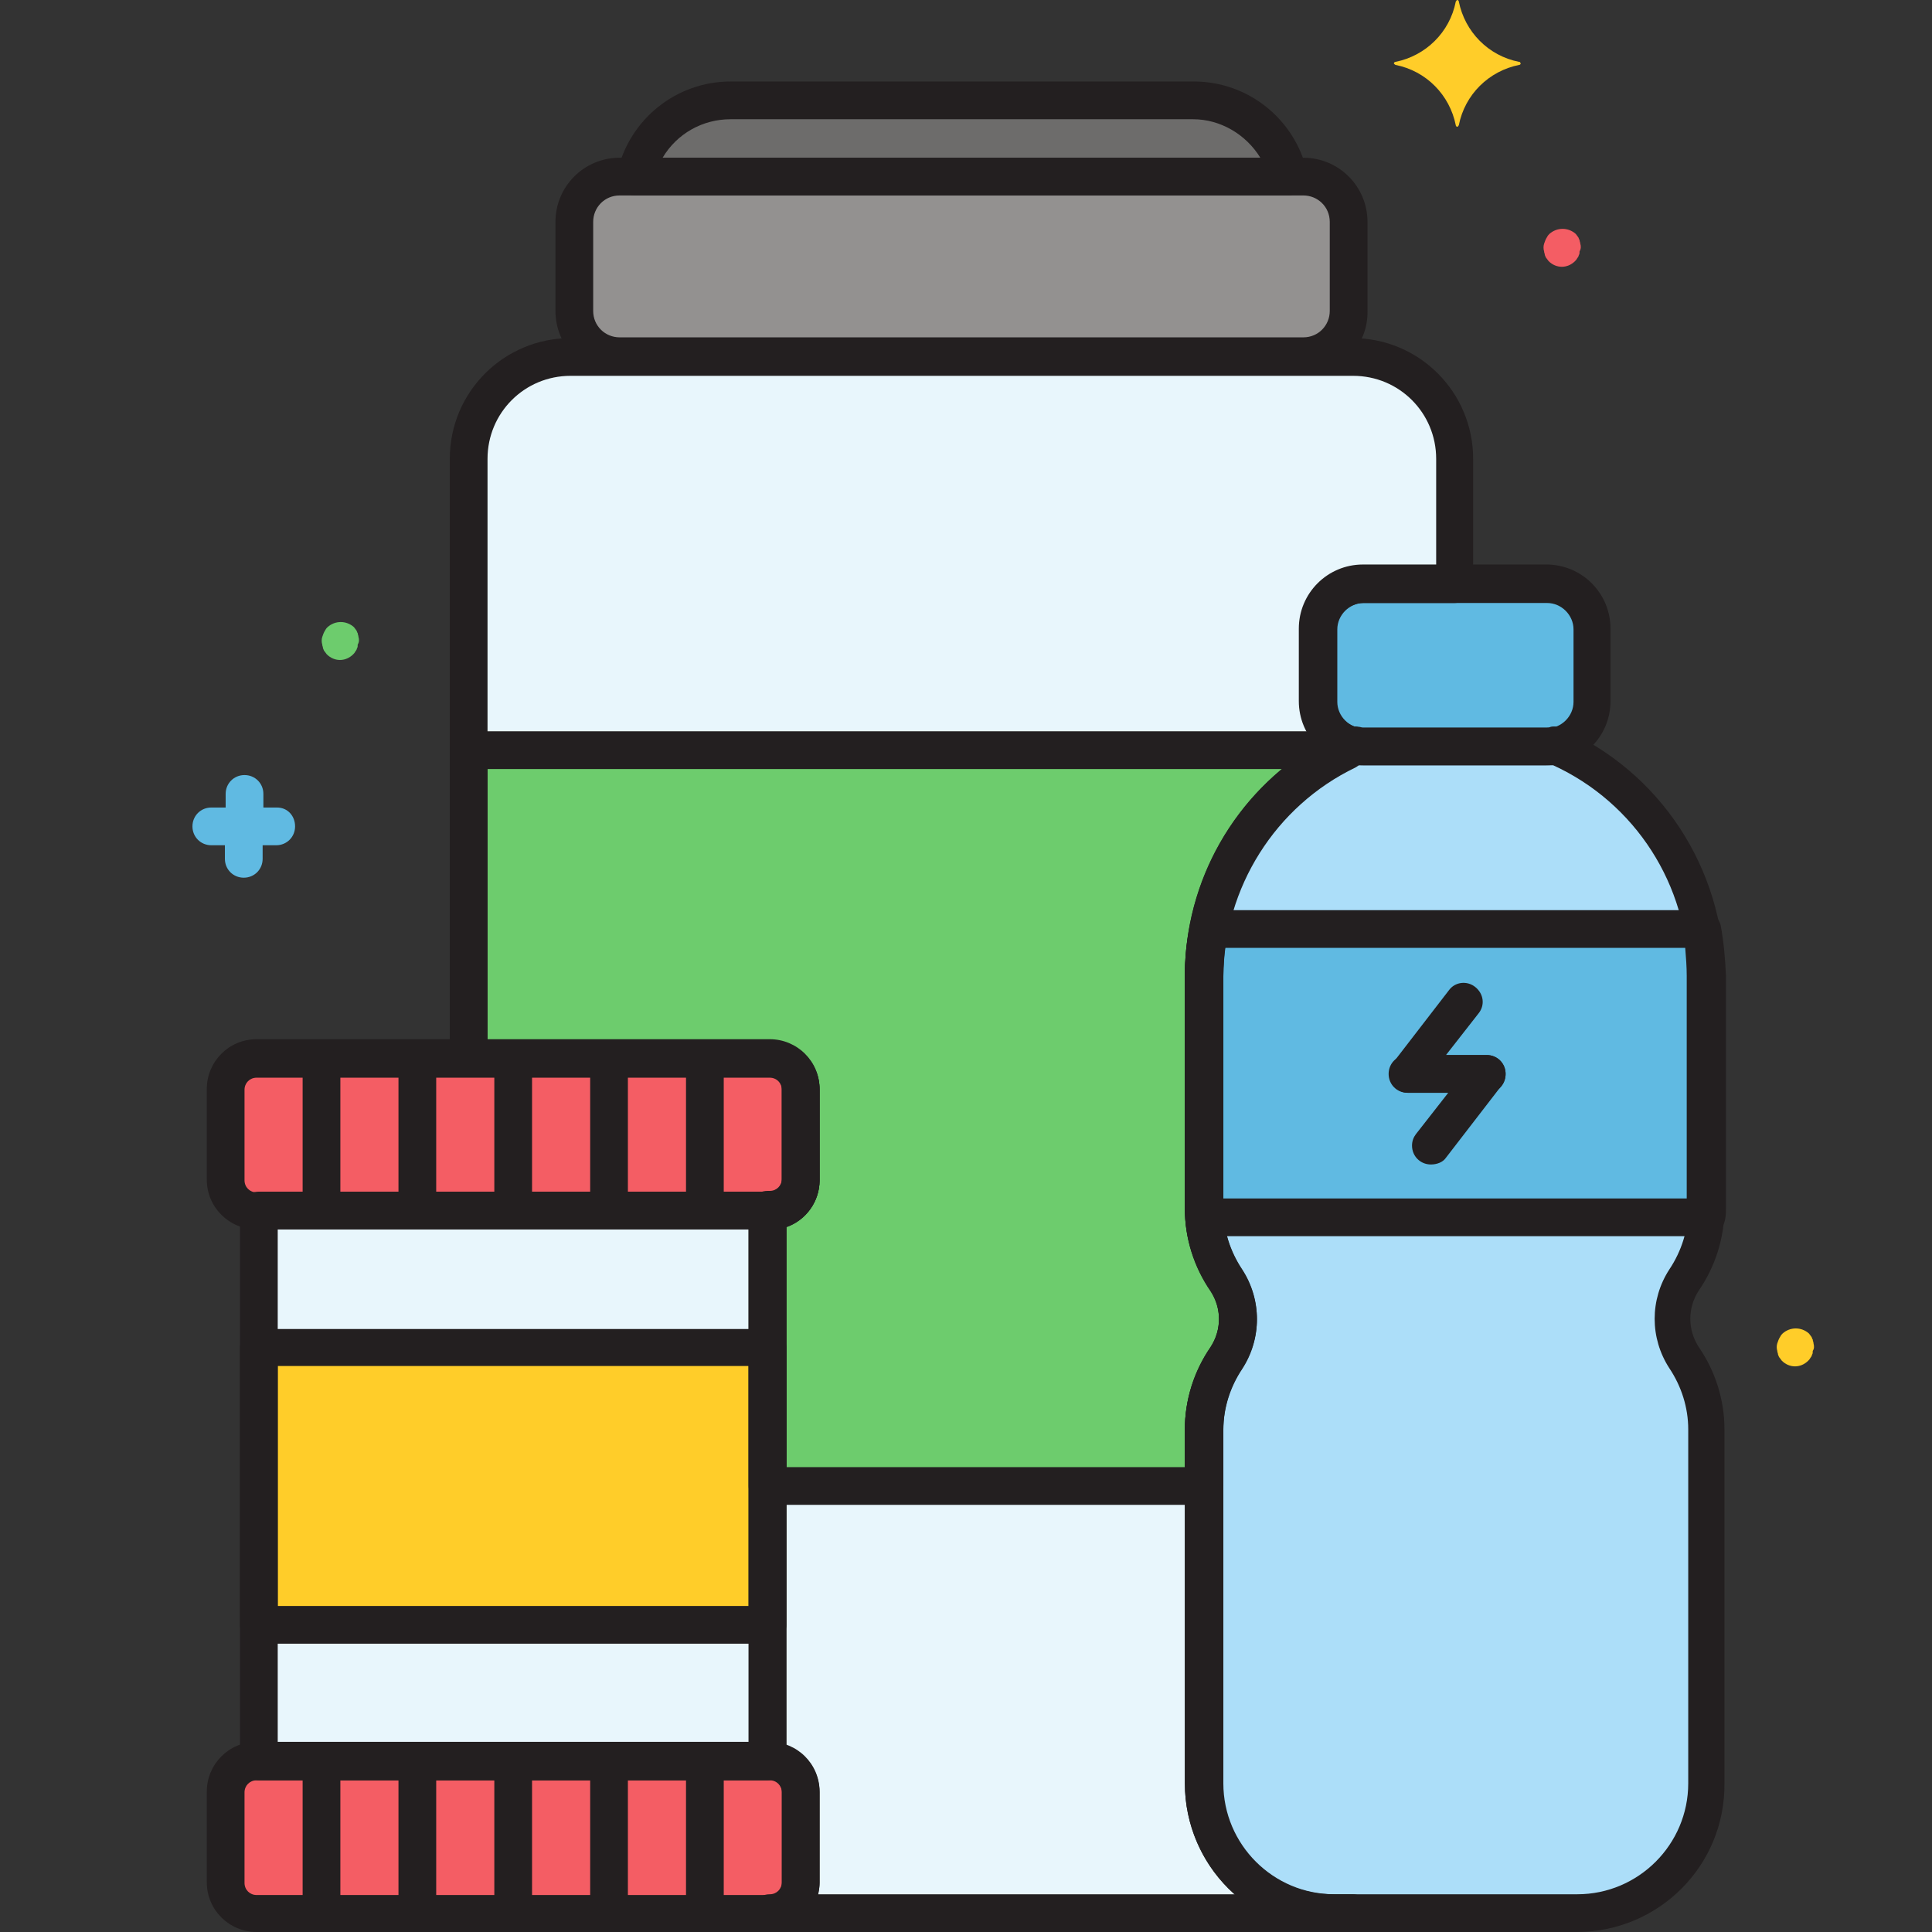 <svg id="Layer_1" enable-background="new 0 0 256 256" viewBox="0 0 256 256" xmlns="http://www.w3.org/2000/svg"><rect x="0" y="0" width="256" height="256" fill="#333333" stroke="none"/><g id="Layer_17"><path d="m176.7 253.5c-9.5 0-17.1-7.7-17.2-17.2v-46.9c0-3.4 1-6.7 2.9-9.5 2.1-3.1 2.1-7.2 0-10.3-1.9-2.8-2.9-6.1-2.9-9.5v-30.8c0-13.2 7.9-25.2 20.1-30.5-2.8-.5-4.9-3-4.9-5.9v-9.6c0-3.3 2.7-6 6-6h12.1v-16.5c0-7.5-6.1-13.5-13.5-13.5h-103.7c-7.5 0-13.5 6.1-13.5 13.5v79.5h39.9c2.2 0 4.1 1.8 4.1 4.1v12c0 2.2-1.8 4.1-4.1 4.1h-.3v73h.3c2.2 0 4.1 1.8 4.1 4.1v12c0 2.2-1.8 4.1-4.1 4.1z" fill="#e8f6fc"/><path d="m102 160.4h-.3v36.5h57.8v-7.4c0-3.4 1-6.7 2.9-9.5 2.1-3.1 2.1-7.2 0-10.3-1.9-2.8-2.9-6.1-2.9-9.5v-30.8c0-12.8 7.4-24.4 18.9-30h-116.3v40.9h39.9c2.2 0 4.1 1.8 4.1 4.1v12c0 2.2-1.8 4-4.1 4z" fill="#6dcc6d"/><path d="m82.1 23.4h90.6c3.3 0 6 2.7 6 6v11.8c0 3.3-2.7 6-6 6h-90.6c-3.3 0-6-2.7-6-6v-11.8c0-3.3 2.7-6 6-6z" fill="#939190"/><path d="m170.7 23.4c-1.3-5.9-6.6-10.1-12.6-10.1h-61.3c-6 0-11.3 4.2-12.6 10.1z" fill="#6d6c6b"/><path d="m180.7 77.4h24.3c3.3 0 6 2.7 6 6v9.6c0 3.3-2.7 6-6 6h-24.3c-3.3 0-6-2.7-6-6v-9.6c0-3.4 2.7-6 6-6z" fill="#60bae2"/><path d="m226.1 160.1v-30.8c0-13.3-7.9-25.2-20.1-30.5-.4.1-.7.1-1.1.1h-24.3c-.4 0-.7 0-1.1-.1-12.2 5.3-20 17.3-20.1 30.5v30.8c0 3.4 1 6.7 2.9 9.5 2.1 3.1 2.1 7.2 0 10.3-1.9 2.8-2.9 6.1-2.9 9.5v46.9c0 9.5 7.7 17.1 17.2 17.2h32.2c9.5 0 17.1-7.7 17.2-17.2v-46.9c0-3.4-1-6.7-2.9-9.5-2.1-3.1-2.1-7.2 0-10.3 2-2.8 3-6.1 3-9.5z" fill="#acdef9"/><path d="m159.5 129.3v30.8 1.2h66.5c0-.4 0-.8 0-1.2v-30.8c0-2.1-.2-4.2-.6-6.2h-65.3c-.3 2.1-.5 4.1-.6 6.2z" fill="#60bae2"/><path d="m34.3 160.4h67.4v73h-67.4z" fill="#e8f6fc"/><path d="m34.3 178.5h67.4v36.7h-67.4z" fill="#ffcd29"/><path d="m34 140.3h68c2.2 0 4.1 1.8 4.1 4.1v12c0 2.2-1.8 4.1-4.1 4.1h-68c-2.2 0-4.1-1.8-4.1-4.1v-12c0-2.3 1.8-4.1 4.1-4.1z" fill="#f45d64"/><path d="m34 233.4h68c2.2 0 4.1 1.8 4.1 4.1v12c0 2.2-1.8 4.1-4.1 4.1h-68c-2.2 0-4.1-1.8-4.1-4.1v-12c0-2.3 1.8-4.1 4.1-4.1z" fill="#f45d64"/><path d="m36.7 107h-1.8v-1.8c0-1.4-1.1-2.5-2.5-2.5s-2.5 1.1-2.5 2.5v1.8h-1.9c-1.4 0-2.5 1.1-2.5 2.5s1.1 2.5 2.5 2.5h1.8v1.8c0 1.4 1.1 2.5 2.5 2.5s2.5-1.1 2.5-2.5v-1.8h1.8c1.4 0 2.5-1.1 2.5-2.5s-1-2.5-2.4-2.5z" fill="#60bae2"/><path d="m47.5 84.4c0-.2-.1-.3-.1-.5-.1-.1-.1-.3-.2-.4s-.2-.3-.3-.4c-1-.9-2.5-.9-3.5 0-.1.1-.2.2-.3.4-.2.3-.3.6-.4.9s-.1.7 0 1c0 .2.1.3.1.5.1.2.1.3.2.4s.2.3.3.4c1 1 2.5 1 3.5 0 .1-.1.2-.2.3-.4.1-.1.2-.3.2-.4.1-.1.1-.3.1-.5.2-.3.2-.7.1-1z" fill="#6dcc6d"/><path d="m240.3 178c0-.2-.1-.3-.1-.5-.1-.1-.1-.3-.2-.4s-.2-.3-.3-.4c-1-.9-2.5-.9-3.5 0-.1.1-.2.2-.3.4-.2.3-.3.6-.4.9s-.1.7 0 1c0 .2.1.3.1.5.1.2.1.3.2.4s.2.3.3.4c1 1 2.5 1 3.5 0 .1-.1.2-.2.3-.4.1-.1.2-.3.2-.4.1-.1.1-.3.1-.5.2-.3.2-.6.1-1z" fill="#ffcd29"/><path d="m209.4 32.3c0-.2-.1-.3-.1-.5-.1-.1-.1-.3-.2-.4s-.2-.3-.3-.4c-1-.9-2.5-.9-3.5 0-.1.1-.2.2-.3.4-.2.3-.3.6-.4.9s-.1.7 0 1c0 .2.1.3.1.5.1.2.1.3.2.4s.2.3.3.4c1 1 2.5 1 3.5 0 .1-.1.2-.2.3-.4.1-.1.2-.3.2-.4.1-.1.1-.3.1-.5.2-.3.2-.7.1-1z" fill="#f45d64"/><path d="m201.3 8.2c-4.1-.8-7.2-4-8-8 0-.1-.1-.2-.2-.2s-.1.1-.2.2c-.8 4.1-4 7.2-8 8-.1 0-.2.1-.2.2s.1.1.2.2c4.1.8 7.2 4 8 8 0 .1.1.2.2.2s.1-.1.2-.2c.8-4.1 4-7.2 8-8 .1 0 .2-.1.2-.2-.1-.2-.1-.2-.2-.2z" fill="#ffcd29"/><g fill="#231f20"><path d="m172.8 49.7h-90.7c-4.7 0-8.5-3.8-8.5-8.5v-11.8c0-4.7 3.8-8.5 8.5-8.5h90.6c4.7 0 8.5 3.8 8.5 8.5v11.8c.1 4.7-3.7 8.5-8.4 8.5zm-90.7-23.8c-2 0-3.5 1.6-3.5 3.5v11.8c0 2 1.6 3.5 3.5 3.5h90.6c2 0 3.5-1.6 3.5-3.5v-11.8c0-2-1.6-3.5-3.5-3.5z"/><path d="m170.7 25.9h-86.5c-1.4 0-2.5-1.1-2.5-2.5 0-.2 0-.4.1-.6 1.6-7 7.8-12 15-12h61.4c7.2 0 13.4 5 15 12 .3 1.3-.5 2.7-1.9 3-.2.1-.4.1-.6.1zm-82.9-5h79.2c-1.9-3.1-5.3-5.1-8.9-5.1h-61.3c-3.7 0-7.1 1.9-9 5.1z"/><path d="m102 162.9h-68c-3.6 0-6.6-2.9-6.6-6.6v-12c0-3.6 2.9-6.6 6.6-6.6h68c3.6 0 6.6 2.9 6.6 6.6v12c0 3.7-2.9 6.6-6.6 6.6zm-68-20.1c-.9 0-1.6.7-1.6 1.6v12c0 .9.7 1.6 1.6 1.6h68c.9 0 1.6-.7 1.6-1.6v-12c0-.9-.7-1.6-1.6-1.6z"/><path d="m102 256h-68c-3.6 0-6.6-2.9-6.6-6.6v-12c0-3.6 2.9-6.6 6.6-6.6h68c3.6 0 6.6 2.9 6.6 6.6v12c0 3.7-2.9 6.6-6.6 6.6zm-68-20.1c-.9 0-1.6.7-1.6 1.6v12c0 .9.7 1.6 1.6 1.6h68c.9 0 1.6-.7 1.6-1.6v-12c0-.9-.7-1.6-1.6-1.6z"/><path d="m101.7 235.9h-67.4c-1.4 0-2.5-1.1-2.5-2.5v-73c0-1.4 1.1-2.5 2.5-2.5h67.4c1.4 0 2.5 1.1 2.5 2.5v73c0 1.4-1.1 2.5-2.5 2.5zm-64.9-5h62.4v-68h-62.4z"/><path d="m101.7 217.8h-67.4c-1.4 0-2.5-1.1-2.5-2.5v-36.7c0-1.4 1.1-2.5 2.5-2.5h67.4c1.4 0 2.5 1.1 2.5 2.5v36.7c0 1.3-1.1 2.5-2.5 2.5zm-64.9-5h62.4v-31.8h-62.4z"/><path d="m93.4 162c-1.4 0-2.5-1.1-2.5-2.5v-18.3c0-1.4 1.1-2.5 2.5-2.5s2.5 1.1 2.5 2.5v18.3c0 1.4-1.1 2.5-2.5 2.5z"/><path d="m80.7 162c-1.4 0-2.5-1.1-2.5-2.5v-18.3c0-1.4 1.1-2.5 2.5-2.5s2.5 1.1 2.5 2.5v18.3c0 1.4-1.1 2.5-2.5 2.5z"/><path d="m68 162c-1.4 0-2.5-1.1-2.5-2.5v-18.3c0-1.4 1.1-2.5 2.5-2.5s2.5 1.1 2.5 2.5v18.3c0 1.4-1.1 2.5-2.5 2.5z"/><path d="m55.3 162c-1.4 0-2.5-1.1-2.5-2.5v-18.3c0-1.4 1.1-2.5 2.5-2.5s2.5 1.1 2.5 2.5v18.3c0 1.4-1.1 2.5-2.5 2.5z"/><path d="m42.6 162c-1.4 0-2.5-1.1-2.5-2.5v-18.3c0-1.4 1.1-2.5 2.5-2.5s2.5 1.1 2.5 2.5v18.3c0 1.4-1.1 2.5-2.5 2.5z"/><path d="m93.4 255.1c-1.4 0-2.5-1.1-2.5-2.5v-18.3c0-1.4 1.1-2.5 2.5-2.5s2.5 1.1 2.5 2.5v18.3c0 1.4-1.1 2.5-2.5 2.5z"/><path d="m80.7 255.1c-1.4 0-2.5-1.1-2.5-2.5v-18.3c0-1.4 1.1-2.5 2.5-2.5s2.5 1.1 2.5 2.5v18.3c0 1.4-1.1 2.5-2.5 2.5z"/><path d="m68 255.1c-1.4 0-2.5-1.1-2.5-2.5v-18.3c0-1.4 1.1-2.5 2.5-2.5s2.5 1.1 2.5 2.5v18.3c0 1.4-1.1 2.5-2.5 2.5z"/><path d="m55.3 255.1c-1.4 0-2.5-1.1-2.5-2.5v-18.3c0-1.4 1.1-2.5 2.5-2.5s2.5 1.1 2.5 2.5v18.3c0 1.4-1.1 2.5-2.5 2.5z"/><path d="m42.6 255.1c-1.4 0-2.5-1.1-2.5-2.5v-18.3c0-1.4 1.1-2.5 2.5-2.5s2.5 1.1 2.5 2.5v18.3c0 1.4-1.1 2.5-2.5 2.5z"/><path d="m204.9 101.4h-24.3c-4.7 0-8.5-3.8-8.5-8.5v-9.6c0-4.7 3.8-8.5 8.5-8.5h24.3c4.7 0 8.5 3.8 8.5 8.5v9.6c0 4.7-3.8 8.5-8.5 8.5zm-24.2-21.5c-1.9 0-3.5 1.6-3.5 3.5v9.6c0 1.9 1.6 3.5 3.5 3.5h24.3c1.9 0 3.5-1.6 3.5-3.5v-9.6c0-1.9-1.6-3.5-3.5-3.5z"/><path d="m208.9 256h-32.2c-10.9 0-19.7-8.8-19.7-19.7v-46.9c0-3.9 1.2-7.7 3.4-10.9 1.5-2.3 1.5-5.2 0-7.5-2.2-3.2-3.4-7-3.4-10.9v-30.8c0-14.2 8.5-27.1 21.6-32.8.5-.2 1-.3 1.4-.2.2 0 .4.1.6.1h24.3c.2 0 .4 0 .6-.1.5-.1 1 0 1.4.2 13.1 5.7 21.5 18.6 21.6 32.8v30.8c0 3.9-1.2 7.7-3.4 10.9-1.5 2.3-1.5 5.2 0 7.5 2.2 3.2 3.4 7 3.4 10.9v46.9c.1 10.9-8.7 19.7-19.6 19.7zm-28.9-154.6c-10.9 5-17.9 15.9-17.9 27.9v30.8c0 2.9.9 5.7 2.5 8.1 2.6 4 2.6 9.1 0 13.1-1.6 2.4-2.5 5.2-2.5 8.1v46.9c0 8.1 6.6 14.7 14.7 14.7h32.2c8.1 0 14.7-6.6 14.7-14.7v-46.9c0-2.9-.9-5.7-2.5-8.1-2.6-4-2.6-9.1 0-13.1 1.6-2.4 2.5-5.2 2.5-8.1v-30.8c0-12-7-22.9-17.9-27.9-.2 0-.5 0-.7 0h-24.3c-.4 0-.6 0-.8 0z"/><path d="m179.3 256h-77.3c-1.4 0-2.5-1.1-2.5-2.5s1.1-2.5 2.5-2.5c.9 0 1.6-.7 1.6-1.6v-12c0-.9-.7-1.6-1.6-1.6h-.3c-1.4 0-2.5-1.1-2.5-2.5v-73c0-1.4 1.1-2.5 2.5-2.5h.3c.9 0 1.6-.7 1.6-1.6v-12c0-.9-.7-1.6-1.6-1.6h-39.9c-1.4 0-2.5-1.1-2.5-2.5v-79.3c0-8.9 7.2-16 16-16h103.6c8.9 0 16 7.2 16 16v16.6c0 1.4-1.1 2.5-2.5 2.5h-12.1c-1.9 0-3.5 1.6-3.5 3.5v9.6c0 1.7 1.2 3.1 2.9 3.4 1.4.2 2.3 1.5 2 2.9-.1.8-.7 1.5-1.5 1.8-11.2 4.9-18.5 16-18.6 28.2v30.8c0 2.9.9 5.7 2.5 8.1 2.6 4 2.6 9.1 0 13.1-1.6 2.4-2.5 5.2-2.5 8.1v46.9c0 8.1 6.6 14.7 14.7 14.7h2.6c1.4 0 2.5 1.1 2.5 2.5s-1.1 2.5-2.4 2.5zm-70.9-5h55.2c-4.2-3.7-6.6-9.1-6.6-14.7v-46.9c0-3.9 1.2-7.7 3.4-10.9 1.5-2.3 1.5-5.2 0-7.5-2.2-3.2-3.4-7-3.4-10.9v-30.8c0-12.6 6.6-24.2 17.4-30.6-1.4-1.6-2.2-3.6-2.2-5.7v-9.6c0-4.7 3.8-8.5 8.5-8.5h9.6v-14.1c0-6.1-4.9-11-11-11h-103.7c-6.1 0-11 4.9-11 11v77h37.4c3.6 0 6.6 2.9 6.6 6.6v12c0 2.8-1.8 5.3-4.4 6.2v68.7c2.6.9 4.4 3.4 4.4 6.2v12c0 .5-.1 1-.2 1.5z"/><path d="m159.5 199.4h-57.8c-1.4 0-2.5-1.1-2.5-2.5v-36.5c0-1.4 1.1-2.5 2.5-2.5h.3c.9 0 1.6-.7 1.6-1.6v-12c0-.9-.7-1.6-1.6-1.6h-39.9c-1.4 0-2.5-1.1-2.5-2.5v-40.8c0-1.4 1.1-2.5 2.5-2.5h116.4c1.4 0 2.5 1.1 2.5 2.5 0 1-.5 1.8-1.4 2.3-10.6 5.1-17.4 15.9-17.5 27.7v30.8c0 2.9.9 5.7 2.5 8.1 2.6 4 2.6 9.1 0 13.1-1.6 2.4-2.5 5.2-2.5 8.1v7.4c-.1 1.4-1.2 2.5-2.6 2.5zm-55.3-5h52.8v-4.9c0-3.9 1.2-7.7 3.4-10.9 1.5-2.3 1.5-5.2 0-7.5-2.2-3.2-3.4-7-3.4-10.9v-30.8c.1-10.6 4.8-20.7 13-27.5h-105.4v35.9h37.4c3.6 0 6.6 2.9 6.6 6.6v12c0 2.8-1.8 5.3-4.4 6.2z"/><path d="m226 163.8h-66.4c-1.3 0-2.4-1-2.5-2.3 0-.5-.1-.9-.1-1.4v-30.8c0-2.2.2-4.5.7-6.7.2-1.2 1.3-2 2.5-2h65.3c1.2 0 2.2.9 2.5 2 .4 2.2.6 4.4.7 6.7v30.8c0 .5 0 .9-.1 1.4-.2 1.3-1.3 2.3-2.6 2.3zm-64-5h61.5v-29.5c0-1.2-.1-2.5-.2-3.7h-61c-.2 1.2-.2 2.5-.2 3.7v29.5z"/><path d="m197.1 144.8h-10.5c-1.4 0-2.5-1.1-2.5-2.5 0-.6.2-1.1.5-1.5l7.4-9.6c.8-1.1 2.4-1.3 3.5-.4s1.3 2.4.4 3.5l-4.3 5.5h5.4c1.4 0 2.5 1.1 2.5 2.5s-1 2.5-2.4 2.5z"/><path d="m189.6 154.3c-1.4 0-2.5-1.1-2.5-2.5 0-.6.2-1.1.5-1.5l4.3-5.5h-5.4c-1.4 0-2.5-1.1-2.5-2.5s1.1-2.5 2.5-2.5h10.5c1.4 0 2.5 1.1 2.5 2.5 0 .6-.2 1.1-.5 1.5l-7.4 9.6c-.4.6-1.2.9-2 .9z"/></g></g></svg>
